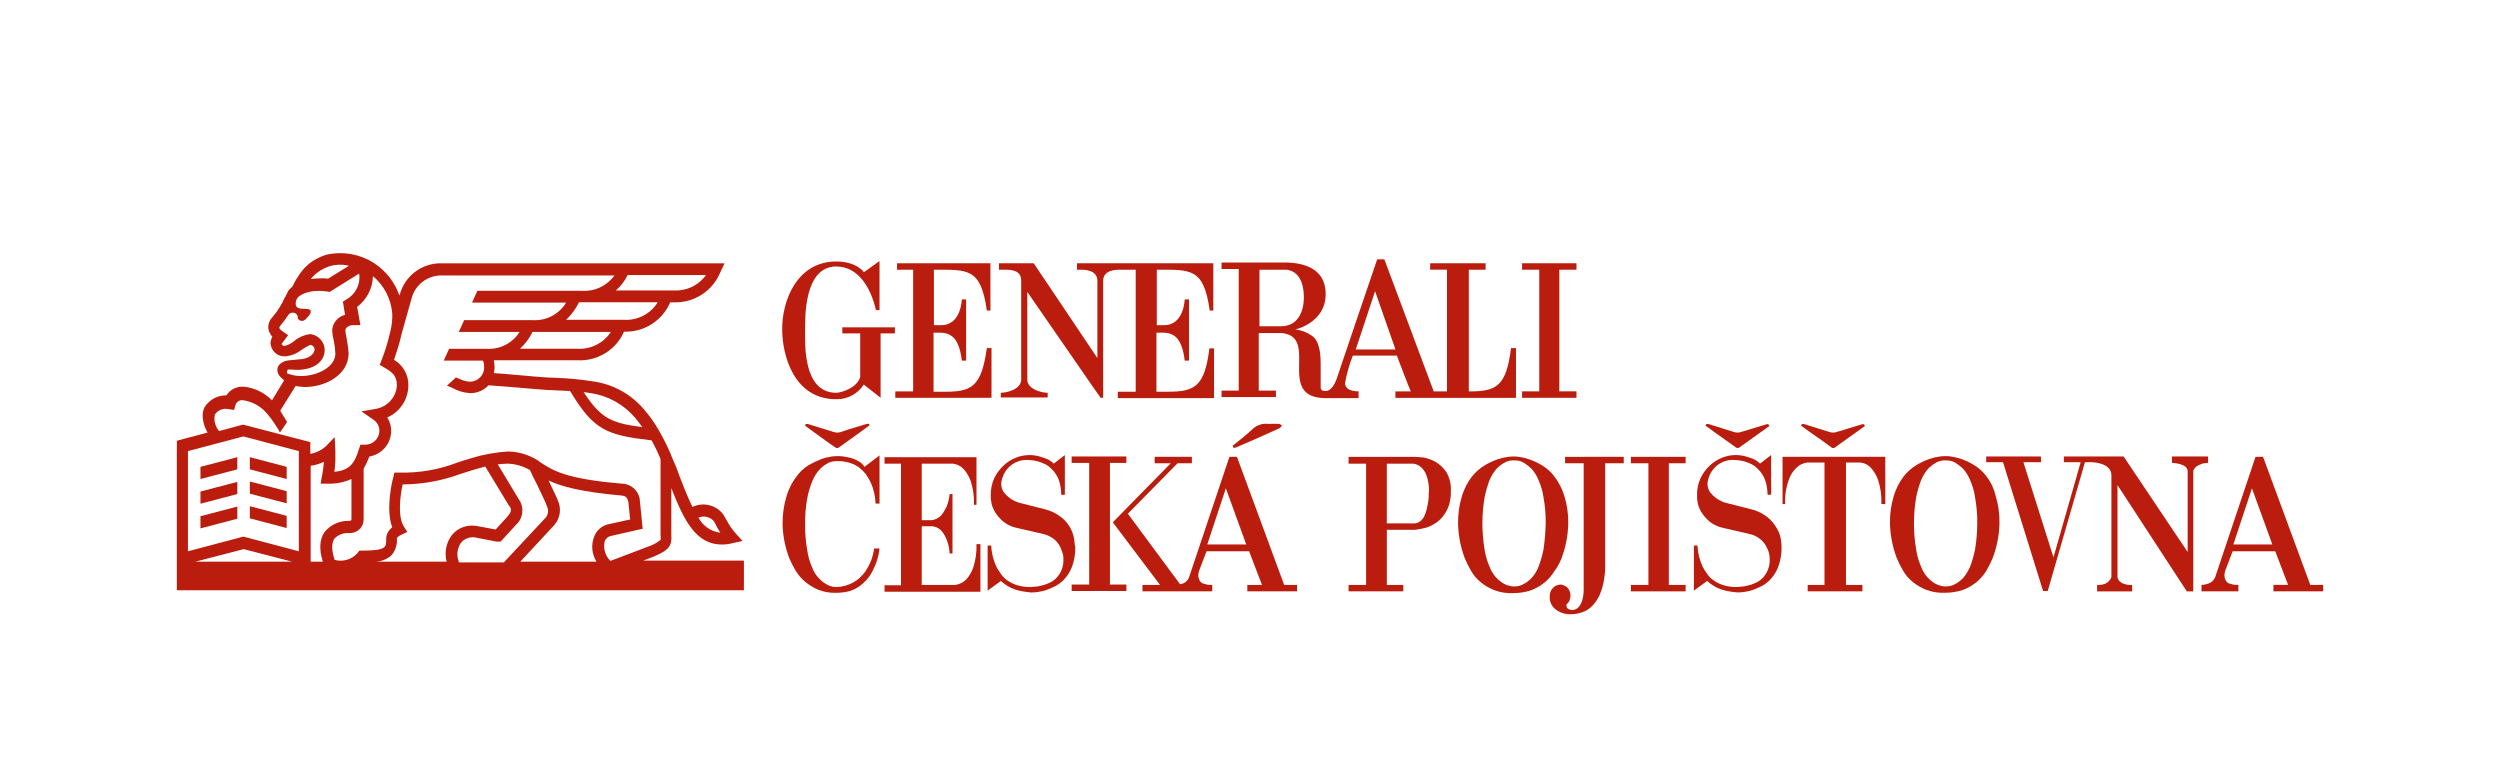 <?xml version="1.0" encoding="UTF-8"?><svg id="uuid-d7e67ffd-eff5-4a17-9042-1637942d89be" xmlns="http://www.w3.org/2000/svg" xmlns:xlink="http://www.w3.org/1999/xlink" viewBox="0 0 380 115"><defs><clipPath id="uuid-5fce0cc1-5e0d-4cde-ac40-4c6ef59b4b59"><rect width="380" height="115" fill="none"/></clipPath></defs><g id="uuid-2168343e-42b1-4404-adbc-f3fddae7336a"><g clip-path="url(#uuid-5fce0cc1-5e0d-4cde-ac40-4c6ef59b4b59)"><path d="M99.21,84.667c2.61-1.088,2.937-1.741,2.828-3.477v-7.015c1.957,5.057,3.807,8.592,7.668,8.592.57.005,1.139-.068,1.689-.218l1.468-.326-1.033-1.143c-.531-.595-.987-1.253-1.359-1.958-.163-.272-.326-.543-.49-.87-1.08-1.491-3.074-1.993-4.731-1.192-.761-1.577-1.577-3.59-2.502-6.145l-.218-.49-.49-1.143v-.055c-.565-1.347-1.219-2.655-1.958-3.916-.605-1.066-1.316-2.067-2.121-2.991-1.973-2.38-4.768-3.933-7.831-4.351-1.907-.303-3.832-.485-5.762-.543-.435,0-.816-.055-1.306-.055-.925-.055-2.774-.218-4.57-.381-1.192-.109-2.447-.218-3.426-.272.066-.286.102-.577.108-.87-.006-.365-.043-.729-.108-1.088h12.718c3.032.161,5.847-1.571,7.07-4.351,3.038.115,5.83-1.66,7.015-4.459h.435c3.165.154,6.075-1.727,7.233-4.677l.596-1.251h-43.228c-2.895.023-5.414,1.985-6.145,4.786l-.055.109c-.692-2.008-2.031-3.73-3.807-4.894-2.153-1.403-4.782-1.874-7.288-1.305-.708.219-1.385.53-2.012.925-.641.414-1.211.928-1.689,1.523-.572.744-1.064,1.546-1.468,2.392-.212.185-.411.384-.596.596l-.49.979-.055.055c-.487,1.129-1.147,2.175-1.958,3.1-.434.469-.633,1.108-.543,1.741.086.43.293.826.596,1.142-.165.301-.259.636-.272.979.045,1.157,1.02,2.059,2.177,2.015.018,0,.035-.002.053-.003.87-.071,1.701-.392,2.392-.925.441-.321.915-.594,1.414-.816.35.024.629.302.653.653,0,.924-1.192,1.468-2.067,1.523l-1.741.163c-1.251.108-1.849.816-1.849,1.414-.009.433.169.85.49,1.142l.108.108.435.381-1.849,3.045c-1.128-1.164-2.629-1.896-4.241-2.067-.818-.076-1.629.201-2.23.761-.174.156-.321.34-.435.543h-.055c-1.284-.007-2.487.626-3.208,1.689-.653.979-.381,2.665.381,3.974l-4.672,1.24v22.732h86.195v-4.514h-15.286l1.42-.542ZM108.51,79.227h0c.166.261.311.534.435.817.161.32.342.629.543.925-1.415-.168-2.656-1.023-3.317-2.285.814-.353,1.763-.132,2.339.543ZM89.802,59.755c2.627.397,5.021,1.73,6.743,3.753.381.435.707.924,1.088,1.414-4.677-.596-6.308-1.305-8.919-5.329.381.055.707.109,1.088.163ZM87.792,53.011h-8.756c.79-.724,1.436-1.592,1.904-2.556h11.91c-1.109,1.693-3.036,2.667-5.057,2.556ZM94.806,48.606h-8.755c.809-.762,1.472-1.665,1.957-2.665h11.964c-1.091,1.782-3.082,2.809-5.166,2.665ZM95.402,41.808h11.91c-1.119,1.571-2.969,2.455-4.894,2.339h-8.81c.752-.648,1.363-1.444,1.794-2.339ZM47.325,42.305l.004-.008c.373-.446.814-.831,1.306-1.142.475-.3.987-.538,1.523-.707.94-.264,1.932-.283,2.881-.055l-3.154,1.957c-.38-.043-.763-.058-1.146-.046-.491.005-.982.041-1.468.108,0-.055.055-.055.055-.108ZM43.627,56.386l.004-.003c.055-.108.108-.218.218-.218l1.523.055c1.849-.055,3.807-.87,3.974-2.828.092-1.349-.928-2.518-2.277-2.609-.003,0-.005,0-.008,0-.882.136-1.71.512-2.392,1.088-.409.345-.893.587-1.414.707-.218,0-.435-.163-.435-.272v-.055l.979-1.305-.87-.596c-.202-.12-.37-.288-.49-.49,0-.055.108-.218.108-.272.326-.435.761-.924,1.142-1.523.272-.381.381-.543.816-.543.41-.01.751.315.761.725,0,.012,0,.024,0,.036,0,.272.272.49.653.49s.543-.272.761-.49c0,0,.87-.816.435-1.192-.543-.435-2.665.435-2.067-1.523l.163-.272c.218-.326,1.251-1.088,3.317-1.088.419.011.836.048,1.251.108l.326.055,4.459-2.773c.029.05.048.105.055.163.149,1.528-.62,3-1.958,3.753l-.543.326.326,2.012c-1.11.276-1.907,1.249-1.957,2.392.035.476.108.949.218,1.414.148.68.239,1.371.272,2.067,0,2.121-2.881,3.477-5.329,3.426h-.055c-.694-.014-1.38-.162-2.018-.436.108-.108.055-.272.055-.326ZM29.708,85.372l7.341-1.904,7.341,1.904h-14.682ZM45.425,83.795l-8.429-2.23-8.429,2.23v-15.227l8.429-2.23,8.429,2.23v15.227ZM36.946,64.542l-3.643.979c-.587-.691-.827-1.612-.653-2.502l-.005-.002c.482-.701,1.351-1.027,2.175-.816l.761.108.218-.761c.044-.169.139-.321.272-.435.247-.234.591-.335.925-.272,1.374.212,2.627.906,3.535,1.958.392.448.756.92,1.088,1.414.053.12.127.231.218.326.059.088.114.179.163.272.221.283.403.594.543.924.381-.543.761-1.033,1.088-1.577-.004-.042-.024-.08-.055-.108-.108-.163-.272-.49-.381-.653-.055-.055-.055-.108-.108-.108l-.108-.218c-.108-.218-.326-.49-.381-.653l2.339-3.753c.431.086.867.14,1.306.163h.055c3.263,0,6.689-1.904,6.689-5.112v-.055c-.055-.87-.218-1.689-.326-2.392-.092-.356-.147-.721-.163-1.088,0-.326.49-.761,1.192-.761h1.088l-.49-2.774c1.471-1.11,2.354-2.831,2.398-4.673,1.709,1.429,2.768,3.488,2.937,5.71.029.878-.063,1.756-.272,2.61l-.108.435c-.316,1.371-.734,2.716-1.251,4.024l-.272.707.653.381c1.192.707,1.957,1.192,1.957,2.774-.13,1.775-1.454,3.233-3.208,3.535l-2.175.381,1.794,1.251c.589.381.938,1.04.925,1.741-.033,1.17-1.005,2.094-2.175,2.067h-.707l-.218.653c-.653,2.175-1.414,3.263-3.753,3.477.119-.737.173-1.483.163-2.229v-.979l-.108-2.067-1.414,1.468c-.655.553-1.443.928-2.285,1.088v-1.794l-10.224-2.665ZM49.341,80.863v-.005c-.761,1.088-.87,2.61-.272,4.514h-1.849v-14.574c.697-.098,1.375-.299,2.012-.596-.055.653-.108,1.143-.218,1.794-.055.163-.055.326-.108.49l-.163,1.033h1.033c1.253.047,2.499-.195,3.643-.707v6.09c.008.142-.1.264-.242.272-.01,0-.02,0-.031,0h-.163c-1.41-.028-2.754.595-3.643,1.689ZM68.755,81.245v-.006c-.922,1.165-1.244,2.695-.87,4.133h-10.929c.971.009,1.908-.362,2.61-1.033.562-.707.834-1.601.761-2.502,0-.055.163-.326.653-.543l.925-.435-.543-.87c-.925-1.468-.543-4.622-.163-6.359h.108c2.951-.023,5.875-.556,8.644-1.577.653-.218,1.359-.435,2.067-.653,0,0,.761-.218,1.741-.489l3.59,5.927.055.055c.381.49.381.87-.272,1.631l-1.794,1.958-2.937-.543c-1.359-.225-2.737.268-3.643,1.306ZM69.729,85.482l.005-.11c-.381-.98-.238-2.086.381-2.937.512-.559,1.258-.841,2.012-.761l3.372.653h.596l2.392-2.61c1.056-.998,1.218-2.619.381-3.806l-3.208-5.329c.543-.055,1.088-.108,1.577-.108,1.168.056,2.306.391,3.317.979.218.49.543,1.192.925,1.904.653,1.359,1.523,3.1,1.741,3.807.214.625.019,1.318-.49,1.74l-6.145,6.58h-6.855ZM90.29,81.623c-.465,1.24-.325,2.626.378,3.749h-11.581l4.949-5.329c.947-.911,1.305-2.276.925-3.535-.218-.707-.925-2.067-1.577-3.477,1.957.925,4.949,1.741,11.039,2.285.707.055.925.326,1.088.979l.272,2.665-3.208.707c-1.058.195-1.93.942-2.285,1.957ZM91.916,82.269l.006.003c.152-.431.528-.744.979-.816l4.786-1.088-.435-4.296v-.108c-.164-1.361-1.295-2.399-2.665-2.447-8.538-.707-10.496-1.958-12.562-3.317l-.109-.108c-1.373-.913-2.975-1.422-4.623-1.468-1.938.108-3.856.456-5.71,1.033-.761.218-1.414.435-2.067.653-2.825,1.087-5.838,1.605-8.864,1.523h-.707l-.163.707c-.163.543-1.192,4.841-.163,7.613-.555.41-.895,1.05-.925,1.74.055.924-.163,1.192-.272,1.251-.435.49-1.957.543-3.208.543h-.596l-.272.381c-.868.978-2.216,1.378-3.477,1.033-.49-1.468-.49-2.556-.055-3.208.545-.588,1.321-.906,2.121-.87h.272c1.141,0,2.066-.924,2.067-2.065v-7.724c.343-.59.635-1.209.87-1.849,1.895-.314,3.293-1.94,3.317-3.861.003-.732-.204-1.449-.596-2.067,1.907-.838,3.157-2.703,3.208-4.786.063-1.624-.773-3.152-2.175-3.974.272-.87.816-2.392,1.142-3.916l1.523-5.439c.536-2.03,2.36-3.452,4.459-3.477h26.375c-1.119,1.571-2.969,2.455-4.894,2.339h-15.94l-.816,1.794h14.307c-1.075,1.77-3.045,2.797-5.112,2.665h-10.391l-.816,1.794h9.245c-1.083,1.722-3.028,2.705-5.057,2.556h-5.656l-.816,1.794h5.928c.055.055.218.326.218,1.088-.027,1.181-.994,2.124-2.175,2.121-.469-.028-.929-.138-1.359-.326-.272-.109-.543-.218-.761-.326l-1.359,1.251c.272.108.49.218.761.326.849.484,1.798.763,2.774.816,1.051.01,2.058-.422,2.774-1.192,1.033.055,2.665.218,4.241.326,1.904.163,3.698.326,4.623.381.435,0,.87.055,1.305.055.761.055,1.523.055,2.23.109,3.59,5.927,5.439,6.688,12.399,7.504.505.914.957,1.857,1.353,2.824v11.525c.055.543.055.707-.055.816-.505.404-1.077.716-1.689.925l-5.873,2.229c-.795-.775-1.125-1.91-.87-2.991Z" fill="#ba1d0d"/><polygon points="43.576 70.961 37.975 69.492 37.975 71.341 43.576 72.81 43.576 70.961" fill="#ba1d0d"/><polygon points="43.576 74.659 37.975 73.19 37.975 75.039 43.576 76.508 43.576 74.659" fill="#ba1d0d"/><polygon points="43.576 78.411 37.975 76.943 37.975 78.792 43.576 80.26 43.576 78.411" fill="#ba1d0d"/><polygon points="30.471 80.315 36.072 78.846 36.072 76.998 30.471 78.466 30.471 80.315" fill="#ba1d0d"/><polygon points="30.471 76.562 36.072 75.094 36.072 73.245 30.471 74.713 30.471 76.562" fill="#ba1d0d"/><polygon points="30.471 72.81 36.072 71.341 36.072 69.492 30.471 70.961 30.471 72.81" fill="#ba1d0d"/><path d="M136.026,49.752h-7.994v.924h2.719v6.635c-.49,1.689-2.937,2.392-3.643,2.392-5.112,0-4.731-7.559-4.731-9.572,0-1.849-.163-9.625,4.731-9.625,3.477,0,5.329,3.477,6.037,6.635h.543v-7.452c0-.055-2.392,1.741-2.392,1.689.055,0-1.088-1.631-4.188-1.631-6.037,0-8.266,6.09-8.212,10.333,0,3.974,1.794,10.605,8.212,10.605v-.004c1.688.038,3.275-.807,4.187-2.23l2.556,2.012v-9.787h2.175v-.924Z" fill="#ba1d0d"/><path d="M147.937,86.243h.002c-.229.687-.6,1.317-1.088,1.85-.443.439-1.015.725-1.631.816h-5.116v-8.919h1.631c.578.067,1.106.36,1.468.816.327.428.584.905.761,1.414.221.612.349,1.254.381,1.904h.435v-9.027h-.435c-.061.633-.207,1.255-.435,1.849-.219.483-.493.939-.816,1.359-.384.419-.905.688-1.468.761h-1.522v-8.592h4.731c.624.067,1.203.357,1.631.816.476.542.846,1.169,1.088,1.849.369,1.159.535,2.374.49,3.59h.381v-7.233h-13.976v.979h2.502v18.49h-2.502v.979h14.574v-7.233h-.596c.046,1.198-.12,2.395-.49,3.535Z" fill="#ba1d0d"/><path d="M163.441,83.144v-.163h-.06c0-.219-.055-.545-.108-1.034-.208-1.314-.908-2.5-1.957-3.317-.765-.608-1.657-1.036-2.61-1.251l-3.861-.979c-.465-.151-.905-.371-1.305-.653-.347-.246-.658-.539-.925-.87-.288-.394-.441-.871-.435-1.359.057-.636.261-1.25.596-1.794.78-1.265,2.222-1.965,3.698-1.794.854.035,1.689.258,2.447.653.324.168.618.389.87.653.295.271.552.583.761.925.246.405.429.845.543,1.306.136.57.209,1.154.218,1.741h.543v-6.037l-1.689,1.305c-.322-.332-.711-.592-1.142-.761-.435-.163-.816-.272-1.192-.381-1.12-.276-2.297-.2-3.372.218-.705.272-1.351.677-1.904,1.192-.585.542-1.064,1.187-1.414,1.904-.383.835-.569,1.747-.543,2.665-.037.856.169,1.704.596,2.447.349.576.79,1.09,1.306,1.523.558.446,1.208.762,1.904.924l4.241.979c.623.154,1.202.452,1.689.87.371.332.667.738.87,1.192.158.351.286.715.381,1.088.037.216.056.434.055.653v.055c.032,1.077-.381,2.119-1.142,2.881-.314.304-.683.544-1.088.707-.363.175-.746.303-1.142.381-.317.098-.647.153-.979.163-.272,0-.49.055-.596.055h-.108c-.662.005-1.322-.087-1.957-.272-.523-.158-1.019-.397-1.468-.707-.409-.273-.76-.624-1.033-1.033-.274-.355-.512-.738-.707-1.142-.456-.992-.715-2.064-.761-3.154h-.543v6.855l2.012-1.468c.459.411.971.759,1.523,1.033.469.22.962.385,1.468.49.522.099,1.048.172,1.577.218h.108c.273.002.546-.016.816-.055.443-.049.88-.14,1.306-.272.523-.181,1.032-.399,1.523-.653.56-.302,1.058-.706,1.468-1.192.48-.56.849-1.206,1.088-1.904.307-.911.454-1.867.435-2.828Z" fill="#ba1d0d"/><path d="M132.386,85.266l-.004-.003c-.209.511-.464,1.003-.761,1.468-.265.398-.575.763-.925,1.088-.299.271-.628.507-.979.706-.769.423-1.625.665-2.502.707h-.108c-.183.002-.365-.017-.543-.055-.345-.073-.675-.201-.979-.381-.401-.239-.767-.532-1.088-.87-.454-.466-.806-1.022-1.033-1.631-.379-.848-.635-1.745-.761-2.665-.235-1.292-.344-2.603-.326-3.916-.021-1.332.088-2.663.326-3.974.176-.933.449-1.844.816-2.719.265-.62.633-1.191,1.088-1.689.325-.357.711-.652,1.142-.87.274-.188.593-.3.925-.326.179-.038.361-.056.543-.055h.055c.644-.001,1.286.09,1.904.272.506.158.984.396,1.414.706.384.302.731.649,1.033,1.033.256.385.492.783.707,1.192.462,1.028.721,2.136.761,3.263h.596v-7.324l-2.285,1.74c-.223-.369-.543-.67-.925-.87-.373-.218-.774-.383-1.192-.49-.358-.093-.721-.166-1.088-.218-.252-.04-.506-.058-.761-.055h-.218c-.255.002-.509.021-.761.055-.538.068-1.067.195-1.577.381-.673.262-1.327.571-1.957.925-.748.465-1.395,1.075-1.904,1.794-.66.884-1.158,1.878-1.468,2.937-.419,1.393-.62,2.842-.596,4.296.043,1.769.393,3.517,1.033,5.166.283.656.61,1.292.979,1.904.397.637.893,1.207,1.468,1.689.61.491,1.288.893,2.012,1.192.868.325,1.793.473,2.719.435.68,0,1.357-.091,2.012-.272.543-.176,1.056-.432,1.523-.761.419-.32.802-.685,1.142-1.088.322-.382.595-.802.816-1.251.554-1.049.904-2.193,1.033-3.372h-.816c-.092.651-.256,1.289-.49,1.904Z" fill="#ba1d0d"/><polygon points="263.882 68.024 263.88 68.023 263.878 68.022 263.882 68.024" fill="#ba1d0d"/><path d="M278.404,68.025c.145.107.343.108.487,0l4.57-3.263c-.108-.435-.381-.272-.596-.218-1.192.381-2.392.706-3.59,1.088-.42.163-.886.163-1.305,0-1.192-.381-2.392-.761-3.643-1.142-.218-.055-.49-.163-.543.218.49.381.924.653,1.414,1.033,1.141.761,2.174,1.522,3.207,2.284Z" fill="#ba1d0d"/><polygon points="278.405 68.026 278.404 68.025 278.401 68.024 278.405 68.026" fill="#ba1d0d"/><path d="M263.88,68.023c.145.108.343.108.488,0l4.57-3.263c-.109-.435-.381-.272-.596-.218-1.192.381-2.392.706-3.59,1.088-.42.163-.886.163-1.306,0-1.192-.381-2.392-.761-3.643-1.142-.218-.055-.49-.163-.543.218.49.381.924.653,1.414,1.033,1.087.761,2.12,1.522,3.206,2.284Z" fill="#ba1d0d"/><polygon points="168.709 70.363 171.211 70.363 171.211 69.384 162.891 69.384 162.891 70.363 165.556 70.363 165.556 88.852 162.891 88.852 162.891 89.831 171.212 89.831 171.212 88.852 168.709 88.852 168.709 70.363" fill="#ba1d0d"/><path d="M150.709,52.908h-.707c-.816,5.762-2.229,6.635-6.254,6.635l.003-.002h-1.852v-8.973h1.088c1.794.055,2.828,1.088,3.208,4.241h.653v-9.299h-.653c0,.055-.108,4.024-3.263,3.916h-.979v-8.429c5.221,0,7.124-.272,8.048,6.2h.543v-7.181h-14.193v.979h2.447v18.495h-2.714v.979h14.625v-7.559Z" fill="#ba1d0d"/><path d="M126.998,68.025c.145.109.345.109.49,0,1.577-1.088,3.1-2.23,4.677-3.372-.055-.381-.326-.218-.596-.163h-.002c-1.192.379-2.447.706-3.643,1.141-.42.163-.886.163-1.306,0-1.251-.381-2.447-.761-3.698-1.142-.218-.055-.49-.163-.543.218.49.381.979.707,1.414,1.033,1.088.761,2.121,1.577,3.208,2.285Z" fill="#ba1d0d"/><path d="M155.223,42.57v15.122c0,1.468-2.175,2.012-3.1,2.012v.707h7.124v-.707c-.925,0-3.1-.543-3.1-2.012v-13.323c3.861,5.547,11.094,16.095,11.148,16.095h.383v-17.891c.108-1.523,1.849-1.577,2.556-1.577h2.392v18.544h-2.722v.979h14.629v-7.559h-.707c-.707,5.71-2.175,6.58-6.2,6.58h-1.848v-8.973h1.088c1.794.055,2.828,1.088,3.208,4.241h.653v-9.299h-.653c0,.055-.108,4.024-3.263,3.916h-.979v-8.429c5.221,0,7.124-.272,8.048,6.2h.543v-7.181h-20.72v.979h.543c.707,0,2.447.055,2.556,1.577v11.855l-9.678-14.41h-5.276v.979h.87c.979,0,2.447.055,2.502,1.577Z" fill="#ba1d0d"/><polygon points="239.624 59.483 237.014 59.483 237.014 40.994 239.624 40.994 239.624 40.015 231.357 40.015 231.357 40.994 233.967 40.994 233.967 59.488 231.357 59.488 231.357 60.467 239.624 60.467 239.624 59.483" fill="#ba1d0d"/><path d="M194.486,65.087c.163-.055.218-.272.381-.435-.163-.055-.326-.218-.49-.218-.525-.027-1.052-.027-1.577,0-.898-.118-1.8.183-2.447.816-.925.87-1.958,1.689-2.991,2.502.055.326.163.381.49.272h0c1.088-.49,2.23-.979,3.372-1.468l3.263-1.468Z" fill="#ba1d0d"/><path d="M270.948,76.615h.395c-.063-1.238.122-2.477.543-3.643.224-.7.616-1.335,1.142-1.849.443-.439,1.014-.725,1.631-.816h2.665v18.599h-2.556v.979h8.321v-.979h-2.502v-18.598h2.229c.608.068,1.17.359,1.577.816.476.542.846,1.169,1.088,1.849.373,1.177.538,2.41.49,3.643h.596v-7.178h-15.619v7.177Z" fill="#ba1d0d"/><path d="M270.092,80.313l-.008.003c-.357-.65-.837-1.223-1.414-1.689-.765-.608-1.657-1.035-2.61-1.251l-3.861-.979c-.465-.151-.905-.371-1.306-.653-.346-.246-.657-.539-.924-.87-.288-.394-.441-.871-.435-1.359.057-.636.261-1.25.596-1.794.78-1.265,2.222-1.965,3.698-1.794.854.035,1.689.258,2.447.653.324.168.618.389.87.653.295.271.552.583.761.925.246.405.429.845.543,1.305.136.571.209,1.154.218,1.741h.543v-6.037l-1.689,1.306c-.322-.332-.711-.592-1.142-.761-.435-.163-.816-.272-1.192-.381-1.12-.276-2.297-.2-3.372.218-.705.272-1.351.677-1.904,1.192-.585.542-1.064,1.187-1.414,1.904-.383.835-.569,1.747-.543,2.665-.037.856.169,1.704.596,2.447.349.576.79,1.09,1.306,1.523.558.446,1.208.762,1.904.924l4.241.979c.623.154,1.202.452,1.689.87.371.332.667.738.87,1.192.29.534.44,1.132.435,1.74v.055c.032,1.077-.381,2.119-1.142,2.881-.314.304-.683.544-1.088.707-.363.175-.746.303-1.142.381-.317.099-.646.153-.979.163-.272,0-.49.055-.596.055h-.108c-.662.005-1.322-.087-1.957-.272-.523-.158-1.019-.397-1.468-.707-.409-.273-.76-.624-1.033-1.033-.275-.355-.512-.738-.707-1.142-.456-.992-.715-2.064-.761-3.154h-.543v6.855l2.012-1.468c.459.411.971.759,1.523,1.033.469.22.962.385,1.468.49.522.099,1.048.172,1.577.218h.108c.273.002.546-.016.816-.055.443-.049.88-.14,1.306-.272.523-.181,1.032-.399,1.523-.653.56-.302,1.058-.706,1.468-1.192.48-.56.849-1.206,1.088-1.904.307-.911.454-1.867.435-2.828v-.163c0-.218-.055-.543-.108-1.033-.101-.575-.303-1.127-.596-1.631Z" fill="#ba1d0d"/><polygon points="270.948 76.616 270.948 76.615 270.908 76.615 270.948 76.616" fill="#ba1d0d"/><path d="M301.964,72.431h-.007c-.508-.705-1.156-1.298-1.904-1.741-.613-.386-1.27-.696-1.957-.925-.51-.185-1.039-.313-1.577-.381-.252-.034-.506-.052-.761-.055h-.055c-.273.003-.545.021-.816.055-.555.073-1.102.2-1.631.381-.683.239-1.339.549-1.957.925-.752.457-1.415,1.047-1.957,1.741-.65.87-1.146,1.844-1.468,2.881-.423,1.373-.625,2.805-.596,4.241.038,1.805.388,3.589,1.033,5.275.282.674.609,1.328.979,1.958.383.647.88,1.22,1.468,1.689.622.503,1.32.906,2.067,1.192.887.324,1.83.472,2.774.435.942.006,1.879-.141,2.774-.435.747-.287,1.444-.689,2.067-1.192.576-.482,1.071-1.052,1.468-1.689.369-.63.696-1.284.979-1.958.64-1.687.99-3.471,1.033-5.275.028-1.437-.173-2.868-.596-4.241-.241-1.047-.704-2.03-1.359-2.881ZM300.216,83.47h.001c-.177.908-.432,1.8-.761,2.665-.262.61-.61,1.179-1.033,1.689-.318.342-.684.635-1.088.87-.285.177-.597.306-.924.381-.196.039-.396.057-.596.055h-.163c-.183.002-.365-.017-.543-.055-.345-.073-.675-.201-.979-.381-.401-.239-.767-.532-1.088-.87-.454-.488-.806-1.062-1.033-1.689-.379-.848-.635-1.745-.761-2.665-.435-2.592-.435-5.239,0-7.831.177-.908.432-1.8.761-2.665.262-.61.61-1.179,1.033-1.689.318-.342.684-.635,1.088-.87.28-.186.595-.316.925-.381.196-.039.396-.057.596-.055h.163c.2-.002.4.016.596.055.33.065.644.194.924.381.391.253.756.544,1.088.87.436.502.785,1.073,1.033,1.689.379.848.635,1.745.761,2.665.235,1.292.344,2.603.326,3.916-.004,1.312-.113,2.621-.326,3.916Z" fill="#ba1d0d"/><path d="M351.161,88.907l-7.178-19.473h-1.143l-6.145,18.327c-.1.228-.248.432-.435.596-.155.147-.34.259-.543.326-.218.055-.381.108-.543.163-.128.01-.255.028-.381.055h-.163v.979h5.602v-.979h-.272c-.183.004-.365-.014-.543-.055-.218-.055-.435-.108-.596-.163-.211-.081-.385-.235-.49-.435-.136-.231-.211-.493-.218-.761.005-.239.042-.477.108-.706l1.142-2.991h6.472l1.957,5.112h-2.229v.979h7.559v-.979l-1.958.006ZM339.469,82.762l2.828-8.538,3.1,8.538h-5.927Z" fill="#ba1d0d"/><path d="M335.082,70.419c.163,0,.326-.055.435-.055h.109v-.979h-5.492v.979h.163c.405.026.805.099,1.192.218.233.075.453.185.653.326.207.16.343.394.381.653v12.345l-9.737-14.521h-9.082v.87h2.556l-4.133,14.466-4.57-14.466h2.665v-.87h-8.321v.87h2.556l6.09,19.573h.707l5.655-19.573h.979s3.045,0,3.045,2.012v15.445c-.152.427-.464.778-.87.979-.308.139-.641.213-.979.218h-.326v.979h5.329v-.979h-.381c-.165.006-.33-.012-.49-.055-.218-.055-.381-.108-.543-.163-.175-.089-.34-.199-.49-.326-.16-.166-.272-.372-.326-.596v-14.035l10.539,16.157h.979v-18.332c.099-.259.269-.485.49-.653.194-.151.416-.262.653-.326.163-.103.351-.159.543-.163l.019.002Z" fill="#ba1d0d"/><path d="M218.192,70.198l.007.003c-.559-.312-1.165-.533-1.794-.653-.596-.055-1.033-.108-1.306-.108h-10.117v1.033h2.665v18.434h-2.665v.979h8.321v-.979h-2.505v-8.375h4.078c.2-.002.399-.02.596-.055.326-.055.653-.108,1.088-.218.461-.11.902-.294,1.306-.543.495-.261.938-.612,1.305-1.033.412-.487.743-1.038.979-1.631.28-.766.409-1.579.381-2.393.066-1.028-.181-2.052-.707-2.937-.431-.617-.987-1.136-1.631-1.523ZM217.21,74.824h-.045v.653c-.012.311-.048.62-.108.925-.051.367-.124.73-.218,1.088-.094.356-.221.702-.381,1.033-.157.3-.38.561-.653.761-.284.203-.631.299-.979.272h-4.03v-9.082h4.024c.444.055.86.244,1.192.543.369.345.649.774.816,1.251.277.785.406,1.615.381,2.447v.108Z" fill="#ba1d0d"/><path d="M206.505,59.488h.108c-.272,0-2.067.055-2.175-1.192.247-1.452.647-2.873,1.192-4.241h6.689s2.067,5.439,2.121,5.439h-2.339v.979h18.327v-7.559h-.754c-.707,5.71-2.175,6.58-6.2,6.58h-.218v-18.49h2.556v-.989h-8.429v.979h2.553v18.495h-2.012l-7.505-20.069h-1.088s-6.2,18.218-6.2,18.272c0-.055-.49,1.577-1.523,1.741-.925.055-.87-.435-.87-.653v-3.535c0-.924-.055-2.991-1.033-3.974-.807-.664-1.789-1.078-2.828-1.192,0,0,4.623-.979,4.623-5.384,0-3.1-2.121-4.623-5.71-4.786h-10.116v.979h2.61v18.49h-2.61v.979h8.266v-.979h-2.61v-8.755h3.426c5.982.49-1.033,9.898,6.798,9.898h4.949v-1.03ZM209.01,44.259l3.1,8.864h-6.037l2.937-8.864ZM194.707,49.59h-.004s-3.263,0-3.263,0v-8.592h4.188c2.447.381,2.556,3.263,2.556,4.188,0,2.23-.925,4.405-3.477,4.405Z" fill="#ba1d0d"/><path d="M188.015,69.438h-1.142l-6.145,18.327c-.222.573-.747.973-1.359,1.033l-7.939-10.713,7.559-7.668h2.175v-.979h-5.657v.979h2.447l-8.81,8.973,7.178,9.518h-2.665v.979h10.605v-.979h-.272c-.183.004-.365-.014-.543-.055-.218-.055-.435-.108-.596-.163-.209-.083-.383-.237-.49-.435-.136-.231-.211-.493-.218-.761.005-.239.042-.477.108-.706l1.142-2.992h6.472l1.957,5.112h-2.23v.979h7.559v-.979h-1.958l-7.178-19.469ZM183.502,82.761l2.828-8.538,3.1,8.538h-5.927Z" fill="#ba1d0d"/><path d="M236.258,86.841c.444-.603.81-1.261,1.088-1.957h-.005c.64-1.687.989-3.471,1.033-5.275.028-1.437-.173-2.868-.596-4.241-.322-1.037-.819-2.011-1.468-2.881-.508-.705-1.156-1.297-1.904-1.74-.613-.386-1.27-.696-1.957-.925-.51-.185-1.039-.313-1.577-.381-.252-.034-.506-.052-.761-.055h-.055c-.273.003-.545.021-.816.055-.555.073-1.102.2-1.631.381-.683.239-1.34.549-1.958.925-.753.457-1.416,1.046-1.958,1.74-.65.87-1.146,1.844-1.468,2.881-.423,1.373-.624,2.805-.596,4.241.038,1.805.388,3.589,1.033,5.275.282.673.609,1.327.979,1.957.383.648.881,1.22,1.468,1.689.622.503,1.319.906,2.067,1.192.887.324,1.83.472,2.774.435.942.006,1.879-.141,2.774-.435.747-.287,1.444-.689,2.067-1.192.575-.482,1.071-1.052,1.468-1.689ZM234.621,83.47h0c-.177.908-.432,1.8-.761,2.665-.241.62-.591,1.192-1.033,1.689-.318.342-.684.635-1.088.87-.285.177-.597.306-.924.381-.196.039-.396.057-.596.055h-.163c-.183.002-.365-.017-.543-.055-.345-.073-.675-.201-.979-.381-.401-.239-.767-.532-1.088-.87-.454-.488-.806-1.062-1.033-1.689-.379-.848-.635-1.745-.761-2.665-.435-2.592-.435-5.239,0-7.831.177-.908.432-1.8.761-2.665.262-.61.61-1.178,1.033-1.689.318-.342.684-.635,1.088-.87.28-.186.595-.316.925-.381.196-.039.396-.057.596-.055h.163c.2-.002.4.016.596.055.33.065.644.194.924.381.391.253.756.544,1.088.87.436.502.785,1.073,1.033,1.689.379.848.635,1.745.761,2.665.235,1.292.344,2.603.326,3.916-.031,1.31-.14,2.618-.326,3.916Z" fill="#ba1d0d"/><polygon points="247.896 70.418 250.56 70.418 250.56 88.908 247.896 88.908 247.896 89.887 256.217 89.887 256.217 88.908 253.66 88.908 253.66 70.417 256.217 70.417 256.217 69.439 247.896 69.439 247.896 70.418" fill="#ba1d0d"/><path d="M237.89,69.44v.979h2.828v19.36c-.011.497-.084.99-.218,1.468-.115.376-.299.726-.543,1.033-.275.306-.677.467-1.088.435-.133-.011-.262-.048-.381-.109-.108-.055-.163-.108-.272-.163-.06-.099-.097-.21-.108-.326v-.272c.134-.079.247-.191.326-.326.099-.103.157-.238.163-.381.062-.156.099-.322.109-.49.032-.341-.044-.683-.218-.979-.102-.228-.274-.418-.49-.543-.207-.114-.426-.205-.653-.272-.363-.008-.721.086-1.033.272-.208.172-.391.373-.543.596-.136.29-.21.605-.218.925-.039.568.136,1.131.49,1.577.296.351.668.63,1.088.816.478.217.998.328,1.523.326.748.014,1.49-.134,2.175-.435.576-.254,1.08-.646,1.468-1.142.39-.453.703-.968.925-1.523.205-.512.369-1.039.49-1.577.108-.49.163-.979.218-1.414.038-.289.056-.579.055-.87v-15.988h2.828v-.979h-.056s-8.864.001-8.864.001Z" fill="#ba1d0d"/></g></g></svg>